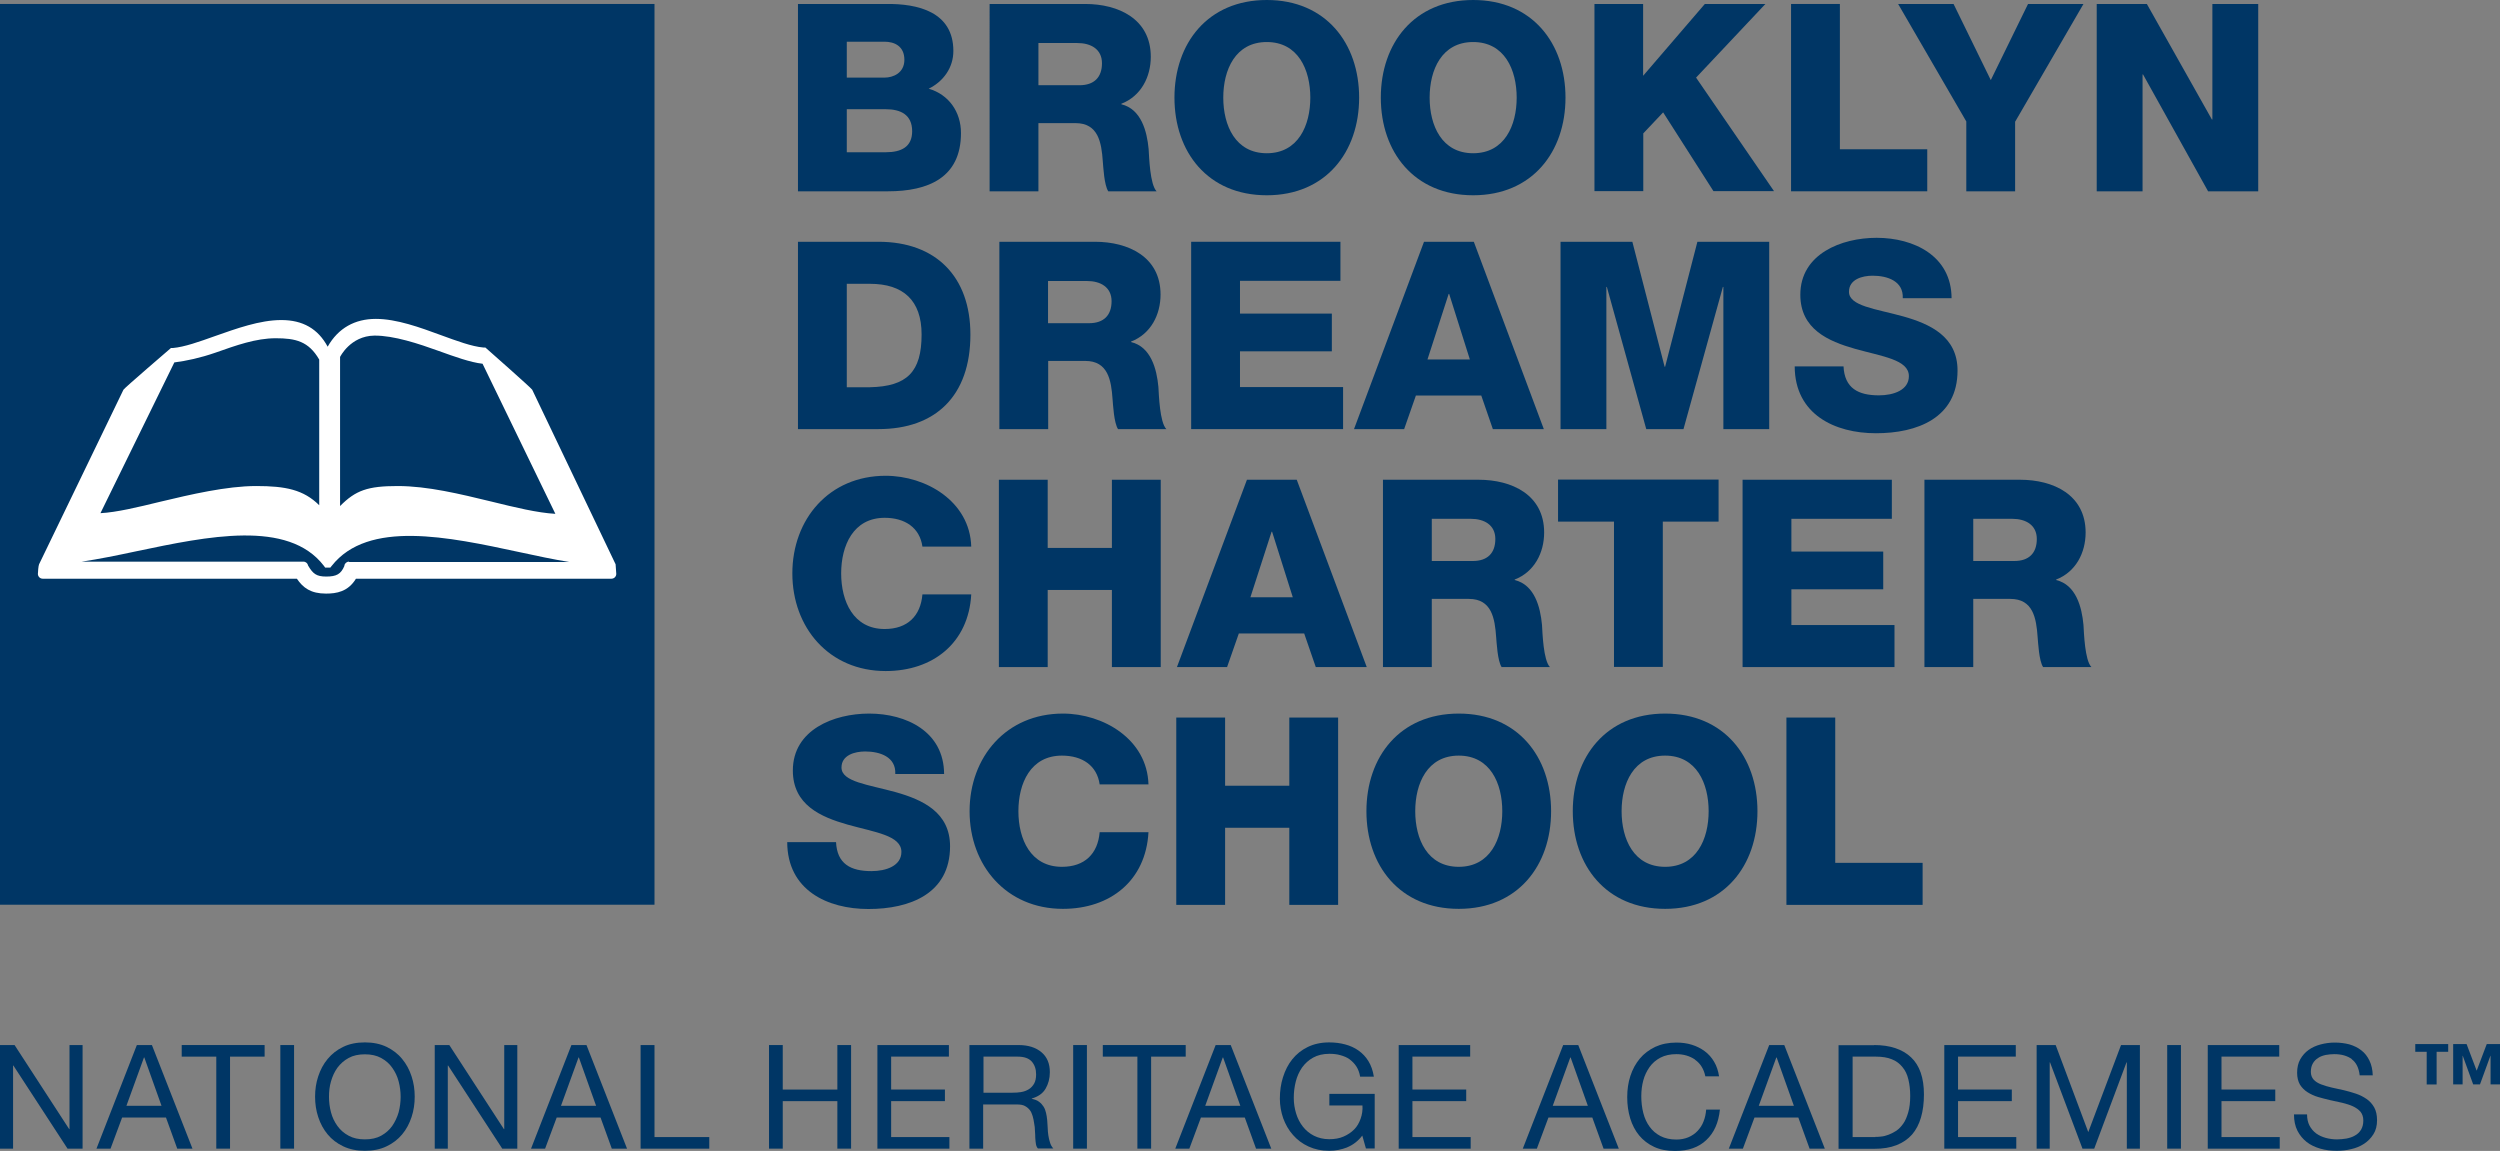 <?xml version="1.0" encoding="UTF-8"?><svg id="Layer_1" xmlns="http://www.w3.org/2000/svg" width="151.07" height="69.55" viewBox="0 0 151.07 69.55"><rect x="0" y="0" width="151.07" height="69.55" fill="#808080" stroke="none"/><defs><style>.cls-1{fill:#fff;}.cls-2{fill:#003665;}</style></defs><path class="cls-2" d="M126.7.24h3.03l3.93,6.98h.03V.24h2.77v11.32h-3.03l-3.93-7.06h-.03v7.06h-2.77V.24Z"/><rect class="cls-2" y=".24" width="39.55" height="54.43"/><path class="cls-1" d="M21.09,33.94c-.14,0-.26.1-.28.24v.02c-.21.49-.47.64-1.1.64-.59,0-.8-.17-1.09-.66h0c-.03-.14-.14-.24-.28-.24H4.93c1.02-.15,2.15-.38,3.32-.63,4.29-.9,9.16-1.93,11.32.88l.08.11h.31l.08-.1c2.2-2.8,7.05-1.76,11.33-.84,1.06.23,2.09.45,3.03.6h-13.3ZM10.54,21.9c.71-.09,1.56-.27,2.48-.59,1.25-.44,2.44-.87,3.64-.87s1.99.18,2.63,1.29v8.8c-.95-.94-2.03-1.16-3.81-1.16s-3.96.51-5.8.95c-1.35.33-2.64.64-3.61.69l4.47-9.12ZM22.62,20.28c1.18-.01,2.68.49,3.9.93.94.34,1.91.69,2.64.77l4.4,9.07c-1.08-.06-2.44-.39-3.86-.74-1.9-.46-3.86-.94-5.67-.94s-2.54.26-3.48,1.21v-9.01s.62-1.27,2.07-1.29ZM37.2,34.1l-5.04-10.55c-.05-.1-2.83-2.55-2.83-2.55h-.12c-.7-.06-1.61-.4-2.57-.75-1.25-.46-2.67-.98-3.93-.98s-2.27.55-2.91,1.68c-.58-1.08-1.5-1.61-2.8-1.61s-2.73.52-4.01.97c-.95.34-1.85.66-2.54.72h-.12s-2.82,2.42-2.87,2.52l-5.1,10.55c-.04.09-.07.48-.07.58,0,.16.13.29.29.29h15.36c.37.55.84.9,1.76.9.63,0,1.33-.11,1.81-.9h15.44c.16,0,.29-.13.29-.29"/><path class="cls-2" d="M48.22.24h5.3c1.95-.03,4.09.48,4.09,2.84,0,1.01-.6,1.84-1.49,2.28,1.21.35,1.95,1.4,1.95,2.68,0,2.7-1.98,3.52-4.41,3.52h-5.44V.24ZM51.17,4.69h2.28c.51,0,1.2-.27,1.2-1.08s-.59-1.09-1.2-1.09h-2.28v2.17ZM51.17,9.2h2.36c.94,0,1.59-.33,1.59-1.27,0-1-.7-1.33-1.59-1.33h-2.36v2.6Z"/><path class="cls-2" d="M59.81.24h5.77c2,0,3.96.9,3.96,3.19,0,1.22-.59,2.38-1.78,2.84v.03c1.2.29,1.55,1.63,1.65,2.71.03.48.08,2.14.48,2.55h-2.92c-.25-.38-.3-1.49-.33-1.81-.08-1.14-.27-2.31-1.65-2.31h-2.24v4.12h-2.95V.24ZM62.76,5.15h2.47c.89,0,1.36-.48,1.36-1.33s-.67-1.22-1.49-1.22h-2.35v2.55Z"/><path class="cls-2" d="M76.55,0c3.57,0,5.58,2.62,5.58,5.9s-2.01,5.9-5.58,5.9-5.58-2.62-5.58-5.9,2.01-5.9,5.58-5.9ZM76.55,9.26c1.9,0,2.63-1.68,2.63-3.36s-.73-3.36-2.63-3.36-2.63,1.68-2.63,3.36.73,3.36,2.63,3.36Z"/><path class="cls-2" d="M89.02,0c3.57,0,5.58,2.62,5.58,5.9s-2.01,5.9-5.58,5.9-5.58-2.62-5.58-5.9,2.01-5.9,5.58-5.9ZM89.02,9.26c1.9,0,2.63-1.68,2.63-3.36s-.73-3.36-2.63-3.36-2.63,1.68-2.63,3.36.73,3.36,2.63,3.36Z"/><path class="cls-2" d="M96.34.24h2.95v4.34l3.73-4.34h3.66l-4.19,4.45,4.71,6.86h-3.66l-3.04-4.76-1.2,1.27v3.49h-2.95V.24Z"/><path class="cls-2" d="M108.23.24h2.95v8.78h5.28v2.54h-8.23V.24Z"/><path class="cls-2" d="M121.77,7.34v4.22h-2.95v-4.22L114.7.24h3.35l2.25,4.6,2.25-4.6h3.35l-4.12,7.1Z"/><path class="cls-2" d="M48.22,14.61h4.87c3.47,0,5.55,2.11,5.55,5.61,0,3.71-2.11,5.71-5.55,5.71h-4.87v-11.32ZM51.17,23.4h1.4c2.24-.05,3.12-.92,3.12-3.19,0-2.06-1.11-3.06-3.12-3.06h-1.4v6.25Z"/><path class="cls-2" d="M60.4,14.61h5.77c2,0,3.96.9,3.96,3.19,0,1.22-.59,2.38-1.78,2.84v.03c1.2.29,1.55,1.63,1.65,2.71.03.48.08,2.14.48,2.55h-2.92c-.25-.38-.3-1.49-.33-1.81-.08-1.14-.27-2.31-1.65-2.31h-2.24v4.12h-2.95v-11.32ZM63.34,19.53h2.47c.89,0,1.36-.48,1.36-1.33s-.67-1.22-1.49-1.22h-2.35v2.55Z"/><path class="cls-2" d="M71.98,14.61h9.02v2.36h-6.07v1.98h5.55v2.28h-5.55v2.16h6.23v2.54h-9.18v-11.32Z"/><path class="cls-2" d="M86.06,14.61h3l4.23,11.32h-3.08l-.7-2.03h-3.95l-.71,2.03h-3.03l4.23-11.32ZM86.25,21.72h2.57l-1.25-3.96h-.03l-1.28,3.96Z"/><path class="cls-2" d="M94.3,14.61h4.34l1.95,7.55h.03l1.95-7.55h4.34v11.32h-2.77v-8.59h-.03l-2.38,8.59h-2.25l-2.38-8.59h-.03v8.59h-2.77v-11.32Z"/><path class="cls-2" d="M111.4,22.13c.06,1.33.89,1.76,2.14,1.76.89,0,1.81-.32,1.81-1.16,0-1-1.62-1.19-3.25-1.65-1.62-.46-3.31-1.19-3.31-3.27,0-2.47,2.49-3.44,4.61-3.44,2.25,0,4.52,1.09,4.53,3.65h-2.95c.05-1.03-.92-1.36-1.82-1.36-.63,0-1.43.22-1.43.97,0,.87,1.63,1.03,3.28,1.49,1.63.46,3.28,1.22,3.28,3.27,0,2.87-2.44,3.79-4.93,3.79s-4.9-1.14-4.91-4.04h2.95Z"/><path class="cls-2" d="M55.74,33.03c-.16-1.14-1.05-1.74-2.28-1.74-1.9,0-2.63,1.68-2.63,3.36s.73,3.36,2.63,3.36c1.38,0,2.17-.79,2.28-2.09h2.95c-.16,2.92-2.3,4.63-5.17,4.63-3.42,0-5.64-2.62-5.64-5.9s2.22-5.9,5.64-5.9c2.44,0,5.09,1.55,5.17,4.28h-2.95Z"/><path class="cls-2" d="M60.36,28.99h2.95v4.12h3.88v-4.12h2.95v11.32h-2.95v-4.66h-3.88v4.66h-2.95v-11.32Z"/><path class="cls-2" d="M75.36,28.99h3l4.23,11.32h-3.08l-.7-2.03h-3.95l-.71,2.03h-3.03l4.23-11.32ZM75.55,36.09h2.57l-1.25-3.96h-.03l-1.28,3.96Z"/><path class="cls-2" d="M83.58,28.99h5.77c2,0,3.96.9,3.96,3.19,0,1.22-.59,2.38-1.78,2.84v.03c1.2.29,1.55,1.63,1.65,2.71.03.48.08,2.14.48,2.55h-2.92c-.25-.38-.3-1.49-.33-1.81-.08-1.14-.27-2.31-1.65-2.31h-2.24v4.12h-2.95v-11.32ZM86.53,33.9h2.47c.89,0,1.36-.48,1.36-1.33s-.67-1.22-1.49-1.22h-2.35v2.55Z"/><path class="cls-2" d="M103.86,31.52h-3.38v8.78h-2.95v-8.78h-3.38v-2.54h9.7v2.54Z"/><path class="cls-2" d="M105.3,28.99h9.02v2.36h-6.07v1.98h5.55v2.28h-5.55v2.16h6.23v2.54h-9.18v-11.32Z"/><path class="cls-2" d="M116.3,28.99h5.77c2,0,3.96.9,3.96,3.19,0,1.22-.59,2.38-1.78,2.84v.03c1.2.29,1.55,1.63,1.65,2.71.03.48.08,2.14.48,2.55h-2.92c-.25-.38-.3-1.49-.33-1.81-.08-1.14-.27-2.31-1.65-2.31h-2.24v4.12h-2.95v-11.32ZM119.25,33.9h2.47c.89,0,1.36-.48,1.36-1.33s-.67-1.22-1.49-1.22h-2.35v2.55Z"/><path class="cls-2" d="M50.52,50.88c.06,1.33.89,1.76,2.14,1.76.89,0,1.81-.32,1.81-1.16,0-1-1.62-1.19-3.25-1.65-1.62-.46-3.31-1.19-3.31-3.27,0-2.47,2.49-3.44,4.61-3.44,2.25,0,4.52,1.09,4.53,3.65h-2.95c.05-1.03-.92-1.36-1.82-1.36-.63,0-1.43.22-1.43.97,0,.87,1.63,1.03,3.28,1.49,1.63.46,3.28,1.22,3.28,3.27,0,2.87-2.44,3.79-4.93,3.79s-4.9-1.14-4.91-4.04h2.95Z"/><path class="cls-2" d="M66.45,47.4c-.16-1.14-1.05-1.74-2.28-1.74-1.9,0-2.63,1.68-2.63,3.36s.73,3.36,2.63,3.36c1.38,0,2.17-.79,2.28-2.09h2.95c-.16,2.92-2.3,4.63-5.17,4.63-3.42,0-5.64-2.62-5.64-5.9s2.22-5.9,5.64-5.9c2.44,0,5.09,1.55,5.17,4.28h-2.95Z"/><path class="cls-2" d="M71.08,43.36h2.95v4.12h3.88v-4.12h2.95v11.32h-2.95v-4.66h-3.88v4.66h-2.95v-11.32Z"/><path class="cls-2" d="M88.15,43.12c3.57,0,5.58,2.62,5.58,5.9s-2.01,5.9-5.58,5.9-5.58-2.62-5.58-5.9,2.01-5.9,5.58-5.9ZM88.15,52.38c1.9,0,2.63-1.68,2.63-3.36s-.73-3.36-2.63-3.36-2.63,1.68-2.63,3.36.73,3.36,2.63,3.36Z"/><path class="cls-2" d="M100.62,43.12c3.57,0,5.58,2.62,5.58,5.9s-2.01,5.9-5.58,5.9-5.58-2.62-5.58-5.9,2.01-5.9,5.58-5.9ZM100.62,52.38c1.9,0,2.63-1.68,2.63-3.36s-.73-3.36-2.63-3.36-2.63,1.68-2.63,3.36.73,3.36,2.63,3.36Z"/><path class="cls-2" d="M107.95,43.36h2.95v8.78h5.28v2.54h-8.23v-11.32Z"/><path class="cls-2" d="M147.24,63.56v1.97h-.6v-1.97h-.69v-.47h1.99v.47h-.69ZM150.5,65.53v-1.73h-.01l-.63,1.73h-.41l-.63-1.73h-.01v1.73h-.57v-2.44h.81l.61,1.61.61-1.61h.8v2.44h-.57Z"/><path class="cls-2" d="M.88,63.15l3.3,5.08h.02v-5.08h.79v6.26h-.91l-3.27-5.02h-.02v5.02h-.79v-6.26h.88Z"/><path class="cls-2" d="M9.18,63.15l2.45,6.26h-.92l-.68-1.88h-2.65l-.7,1.88h-.85l2.44-6.26h.92ZM9.76,66.82l-1.04-2.92h-.02l-1.06,2.92h2.12Z"/><path class="cls-2" d="M10.98,63.85v-.7h5.01v.7h-2.09v5.56h-.83v-5.56h-2.09Z"/><path class="cls-2" d="M17.77,63.15v6.26h-.83v-6.26h.83Z"/><path class="cls-2" d="M19.23,65.04c.13-.39.31-.74.57-1.05.25-.3.56-.55.94-.73.37-.18.81-.27,1.31-.27s.93.09,1.31.27c.37.18.69.42.94.73.25.3.44.65.57,1.05.13.39.19.8.19,1.23s-.06.84-.19,1.23c-.13.39-.31.74-.57,1.05-.25.3-.56.54-.94.72-.37.18-.81.27-1.31.27s-.93-.09-1.31-.27-.69-.42-.94-.72-.44-.65-.57-1.05c-.13-.39-.19-.8-.19-1.23s.06-.84.19-1.23ZM20,67.21c.08.31.21.58.39.83.18.25.4.44.68.59.27.15.6.22.98.22s.71-.07.98-.22c.27-.15.5-.35.67-.59.17-.25.3-.52.39-.83.08-.31.12-.62.12-.93s-.04-.63-.12-.93c-.08-.31-.21-.58-.39-.83-.17-.25-.4-.44-.67-.59-.28-.15-.6-.22-.98-.22s-.71.07-.98.22c-.28.15-.5.35-.68.59-.18.25-.3.52-.39.83s-.12.62-.12.93.04.63.12.93Z"/><path class="cls-2" d="M27.15,63.15l3.3,5.08h.02v-5.08h.79v6.26h-.91l-3.27-5.02h-.02v5.02h-.79v-6.26h.88Z"/><path class="cls-2" d="M35.44,63.15l2.45,6.26h-.92l-.68-1.88h-2.65l-.7,1.88h-.85l2.44-6.26h.92ZM36.02,66.82l-1.04-2.92h-.02l-1.06,2.92h2.12Z"/><path class="cls-2" d="M39.55,63.15v5.56h3.31v.7h-4.15v-6.26h.83Z"/><path class="cls-2" d="M47.3,63.15v2.69h3.3v-2.69h.83v6.26h-.83v-2.87h-3.3v2.87h-.83v-6.26h.83Z"/><path class="cls-2" d="M57.34,63.15v.7h-3.49v1.99h3.25v.7h-3.25v2.17h3.52v.7h-4.35v-6.26h4.32Z"/><path class="cls-2" d="M61.54,63.15c.6,0,1.06.15,1.4.44.34.29.5.69.5,1.2,0,.38-.09.71-.26,1-.17.29-.45.48-.83.59v.02c.18.04.33.09.44.18.11.08.2.18.27.29.07.11.12.24.15.38.03.14.06.29.07.44.01.15.02.31.03.46,0,.16.02.31.04.46.02.15.06.3.1.43.04.14.11.26.2.36h-.93c-.06-.06-.1-.15-.12-.26s-.03-.24-.04-.37c0-.14-.01-.28-.02-.44,0-.16-.02-.31-.05-.46-.02-.15-.05-.3-.09-.43s-.09-.26-.17-.36c-.08-.1-.17-.18-.3-.25s-.29-.09-.49-.09h-2.03v2.67h-.83v-6.26h2.95ZM61.71,65.99c.18-.03.33-.09.46-.17.13-.08.24-.2.32-.34s.12-.33.12-.56c0-.32-.09-.57-.26-.77-.18-.2-.46-.3-.85-.3h-2.07v2.18h1.74c.19,0,.38-.01.55-.04Z"/><path class="cls-2" d="M65.68,63.15v6.26h-.83v-6.26h.83Z"/><path class="cls-2" d="M66.64,63.85v-.7h5.01v.7h-2.09v5.56h-.83v-5.56h-2.09Z"/><path class="cls-2" d="M74.37,63.15l2.45,6.26h-.92l-.68-1.88h-2.65l-.7,1.88h-.85l2.44-6.26h.92ZM74.95,66.82l-1.04-2.92h-.02l-1.06,2.92h2.12Z"/><path class="cls-2" d="M81.42,69.33c-.36.14-.73.21-1.1.21-.47,0-.88-.09-1.25-.26s-.68-.4-.94-.7c-.26-.29-.45-.63-.59-1.01-.13-.38-.2-.77-.2-1.18,0-.46.06-.89.19-1.3.13-.41.31-.77.56-1.08.25-.31.56-.56.93-.74.37-.18.8-.28,1.3-.28.34,0,.66.04.96.12.3.08.57.2.81.37.24.17.44.38.6.64s.27.57.33.94h-.83c-.04-.24-.12-.45-.23-.62-.11-.17-.25-.31-.41-.43s-.35-.19-.56-.25c-.21-.06-.43-.08-.66-.08-.38,0-.71.08-.98.23s-.49.35-.67.6c-.17.25-.3.53-.38.85-.08.32-.12.64-.12.98s.05.64.14.94c.09.3.23.57.41.8.18.23.41.42.67.55s.57.21.92.21c.33,0,.62-.05.87-.16.25-.11.46-.25.64-.43s.3-.4.39-.65c.09-.25.13-.52.11-.8h-2v-.7h2.74v3.3h-.53l-.22-.78c-.25.33-.55.56-.91.71Z"/><path class="cls-2" d="M88.84,63.15v.7h-3.49v1.99h3.25v.7h-3.25v2.17h3.52v.7h-4.35v-6.26h4.32Z"/><path class="cls-2" d="M95.37,63.15l2.45,6.26h-.92l-.68-1.88h-2.65l-.7,1.88h-.85l2.44-6.26h.92ZM95.95,66.82l-1.04-2.92h-.02l-1.06,2.92h2.12Z"/><path class="cls-2" d="M102.43,64.03c-.32-.22-.7-.33-1.13-.33-.37,0-.69.07-.96.21-.27.14-.49.33-.66.57s-.3.51-.38.81c-.08.3-.12.62-.12.95,0,.36.04.69.12,1.01.08.32.21.6.38.83.17.24.39.43.66.57s.59.21.96.21c.27,0,.52-.05.73-.14.21-.09.4-.22.55-.38.15-.16.28-.35.36-.57.09-.22.14-.46.16-.72h.83c-.08.79-.35,1.4-.82,1.84-.46.44-1.09.66-1.89.66-.48,0-.91-.08-1.27-.25-.36-.17-.66-.4-.9-.69-.24-.29-.42-.64-.54-1.03-.12-.4-.18-.82-.18-1.28s.06-.88.19-1.28.32-.75.57-1.05c.25-.3.56-.53.93-.71.37-.17.8-.26,1.28-.26.33,0,.64.04.93.13s.55.22.78.39c.23.17.42.38.57.64.15.25.25.55.3.88h-.83c-.09-.44-.3-.78-.62-1Z"/><path class="cls-2" d="M107.82,63.15l2.45,6.26h-.92l-.68-1.88h-2.65l-.7,1.88h-.85l2.44-6.26h.92ZM108.4,66.82l-1.04-2.92h-.02l-1.06,2.92h2.12Z"/><path class="cls-2" d="M113.25,63.15c.96,0,1.71.25,2.23.74s.78,1.24.78,2.24c0,.53-.06.99-.18,1.4-.12.41-.3.75-.54,1.03-.25.28-.56.49-.94.64s-.83.22-1.35.22h-2.15v-6.26h2.15ZM113.32,68.7c.09,0,.21,0,.35-.02.14-.01.29-.05.45-.11.16-.06.31-.14.47-.24.16-.11.29-.25.42-.43s.22-.41.3-.68.12-.6.12-.99-.04-.71-.11-1c-.07-.3-.19-.55-.36-.75-.17-.21-.38-.37-.64-.47-.26-.11-.59-.16-.97-.16h-1.4v4.86h1.39Z"/><path class="cls-2" d="M121.81,63.15v.7h-3.49v1.99h3.25v.7h-3.25v2.17h3.52v.7h-4.35v-6.26h4.32Z"/><path class="cls-2" d="M124.22,63.15l1.97,5.26,1.98-5.26h1.14v6.26h-.79v-5.21h-.02l-1.95,5.21h-.71l-1.96-5.21h-.02v5.21h-.79v-6.26h1.14Z"/><path class="cls-2" d="M131.79,63.15v6.26h-.83v-6.26h.83Z"/><path class="cls-2" d="M137.73,63.15v.7h-3.49v1.99h3.25v.7h-3.25v2.17h3.52v.7h-4.35v-6.26h4.32Z"/><path class="cls-2" d="M142.12,64c-.28-.2-.63-.3-1.07-.3-.17,0-.35.02-.52.05-.17.04-.32.09-.45.18-.13.08-.24.19-.32.33s-.12.31-.12.51c0,.19.06.35.17.47s.27.22.46.29.41.14.64.19c.24.05.48.1.73.16.25.06.49.13.73.21.24.08.45.19.64.32.19.13.34.3.46.51.11.2.17.46.17.77,0,.33-.07.62-.22.85-.15.24-.34.43-.57.58s-.5.26-.78.32c-.29.07-.58.1-.86.1-.35,0-.68-.04-1-.13-.31-.09-.59-.22-.82-.4s-.42-.41-.56-.68c-.14-.28-.21-.61-.21-.99h.79c0,.26.05.49.15.68s.24.35.4.47c.17.12.36.21.58.27.22.06.45.09.68.09.19,0,.38-.02.57-.05.19-.04.36-.09.51-.18.15-.08.28-.2.37-.35.09-.15.14-.33.14-.56,0-.22-.06-.39-.17-.53-.11-.13-.27-.24-.46-.33s-.41-.15-.64-.21c-.24-.05-.48-.11-.73-.16-.25-.06-.49-.12-.73-.19-.24-.07-.45-.17-.64-.29-.19-.12-.34-.27-.46-.46-.11-.19-.17-.43-.17-.71,0-.32.06-.59.19-.82.13-.23.3-.42.51-.57.21-.15.46-.26.73-.33.27-.07.55-.11.84-.11.32,0,.62.04.89.11.27.08.52.2.72.36.21.16.37.37.49.62.12.25.19.54.2.89h-.79c-.05-.45-.21-.78-.49-.98Z"/></svg>